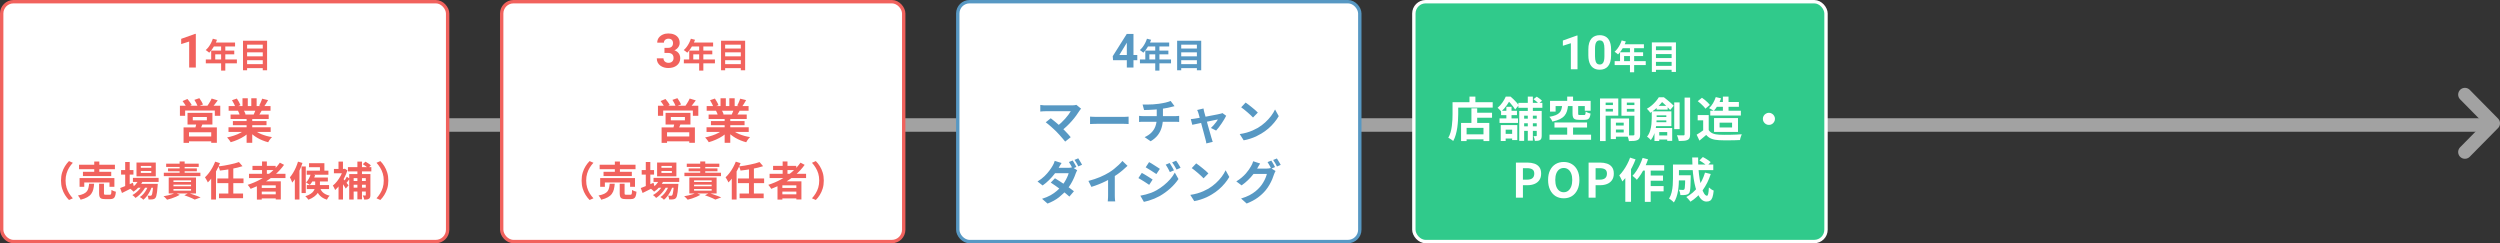<svg width="740" height="72" viewBox="0 0 740 72" fill="none" xmlns="http://www.w3.org/2000/svg">
<rect x="0" y="0" width="740" height="72" fill="#333333" stroke="none"/>
<path d="M0 37H738" stroke="#A2A2A2" stroke-width="4"/>
<path d="M729.616 28L738 36.5L729.616 45" stroke="#A2A2A2" stroke-width="4" stroke-linecap="round" stroke-linejoin="round"/>
<rect x="0.5" y="0.5" width="132" height="71" rx="3.5" fill="white"/>
<rect x="0.5" y="0.5" width="132" height="71" rx="3.5" stroke="#F1625D"/>
<path d="M57.963 10.026V20H55.994V12.296L53.629 13.048V11.496L57.751 10.026H57.963ZM62.999 11.46L64.23 11.78C64.049 12.273 63.836 12.757 63.59 13.23C63.349 13.703 63.086 14.143 62.8 14.55C62.52 14.95 62.23 15.3 61.929 15.6C61.849 15.533 61.746 15.45 61.62 15.35C61.493 15.243 61.363 15.143 61.23 15.05C61.103 14.957 60.989 14.88 60.889 14.82C61.196 14.56 61.483 14.253 61.749 13.9C62.016 13.54 62.256 13.153 62.469 12.74C62.683 12.32 62.859 11.893 62.999 11.46ZM63.219 12.6H69.579V13.76H62.639L63.219 12.6ZM62.51 14.97H69.34V16.09H63.709V18.19H62.51V14.97ZM60.919 17.6H70.12V18.75H60.919V17.6ZM65.45 13.2H66.689V20.9H65.45V13.2ZM72.79 14.36H78.219V15.5H72.79V14.36ZM72.79 16.68H78.219V17.82H72.79V16.68ZM72.79 18.99H78.219V20.16H72.79V18.99ZM71.93 12.05H79.059V20.79H77.779V13.22H73.139V20.79H71.93V12.05Z" fill="#F1625D"/>
<path d="M57.064 34.63V35.624H61.236V34.63H57.064ZM55.51 33.412H62.874V36.856H55.51V33.412ZM58.156 36.338L60.06 36.45C59.92 36.823 59.771 37.183 59.612 37.528C59.453 37.873 59.309 38.167 59.178 38.41L57.708 38.214C57.801 37.925 57.89 37.607 57.974 37.262C58.058 36.917 58.119 36.609 58.156 36.338ZM54.334 37.71H64.19V42.274H62.524V39.152H55.944V42.288H54.334V37.71ZM55.244 40.384H63.238V41.826H55.244V40.384ZM53.256 31.298H65.198V34.28H63.588V32.712H54.796V34.28H53.256V31.298ZM62.65 29.17L64.456 29.716C64.157 30.117 63.859 30.509 63.56 30.892C63.261 31.275 62.986 31.597 62.734 31.858L61.362 31.354C61.511 31.149 61.665 30.92 61.824 30.668C61.992 30.416 62.146 30.159 62.286 29.898C62.435 29.637 62.557 29.394 62.65 29.17ZM54.04 29.912L55.482 29.296C55.725 29.567 55.963 29.87 56.196 30.206C56.439 30.533 56.621 30.827 56.742 31.088L55.202 31.76C55.099 31.508 54.936 31.209 54.712 30.864C54.488 30.509 54.264 30.192 54.04 29.912ZM57.54 29.562L59.01 29.058C59.215 29.338 59.421 29.655 59.626 30.01C59.841 30.365 59.99 30.673 60.074 30.934L58.534 31.494C58.45 31.242 58.31 30.934 58.114 30.57C57.927 30.197 57.736 29.861 57.54 29.562ZM67.634 37.668H80.122V39.054H67.634V37.668ZM67.676 31.396H80.08V32.768H67.676V31.396ZM68.25 33.902H79.534V35.218H68.25V33.902ZM68.936 35.834H78.89V37.052H68.936V35.834ZM72.996 34.56H74.662V42.26H72.996V34.56ZM71.778 29.086H73.346V32.054H71.778V29.086ZM74.382 29.086H75.964V31.956H74.382V29.086ZM72.688 38.284L74.018 38.886C73.579 39.371 73.047 39.824 72.422 40.244C71.806 40.655 71.143 41.014 70.434 41.322C69.725 41.639 69.011 41.896 68.292 42.092C68.217 41.952 68.115 41.793 67.984 41.616C67.863 41.448 67.732 41.28 67.592 41.112C67.461 40.944 67.335 40.804 67.214 40.692C67.914 40.543 68.609 40.351 69.3 40.118C70 39.885 70.644 39.609 71.232 39.292C71.82 38.975 72.305 38.639 72.688 38.284ZM74.998 38.242C75.287 38.522 75.633 38.788 76.034 39.04C76.435 39.283 76.874 39.507 77.35 39.712C77.835 39.908 78.344 40.081 78.876 40.23C79.417 40.379 79.963 40.496 80.514 40.58C80.383 40.711 80.243 40.86 80.094 41.028C79.954 41.205 79.819 41.387 79.688 41.574C79.567 41.77 79.464 41.947 79.38 42.106C78.82 41.966 78.269 41.784 77.728 41.56C77.196 41.345 76.687 41.098 76.202 40.818C75.717 40.538 75.259 40.225 74.83 39.88C74.401 39.535 74.023 39.166 73.696 38.774L74.998 38.242ZM77.602 29.212L79.352 29.632C79.137 30.015 78.918 30.388 78.694 30.752C78.47 31.107 78.265 31.41 78.078 31.662L76.706 31.242C76.818 31.055 76.93 30.845 77.042 30.612C77.154 30.369 77.257 30.127 77.35 29.884C77.453 29.632 77.537 29.408 77.602 29.212ZM75.754 32.208L77.532 32.628C77.336 32.955 77.149 33.272 76.972 33.58C76.795 33.879 76.636 34.135 76.496 34.35L75.068 33.958C75.189 33.697 75.315 33.407 75.446 33.09C75.577 32.763 75.679 32.469 75.754 32.208ZM68.67 29.66L70.112 29.17C70.317 29.459 70.523 29.795 70.728 30.178C70.933 30.551 71.083 30.873 71.176 31.144L69.664 31.704C69.589 31.424 69.454 31.093 69.258 30.71C69.062 30.327 68.866 29.977 68.67 29.66ZM70.448 32.796L72.086 32.53C72.207 32.726 72.324 32.95 72.436 33.202C72.557 33.445 72.646 33.659 72.702 33.846L70.994 34.14C70.947 33.963 70.873 33.743 70.77 33.482C70.667 33.221 70.56 32.992 70.448 32.796ZM18.056 53.44C18.056 52.584 18.164 51.8 18.38 51.088C18.596 50.376 18.884 49.736 19.244 49.168C19.604 48.6 19.996 48.104 20.42 47.68L21.56 48.184C21.16 48.608 20.796 49.084 20.468 49.612C20.148 50.132 19.892 50.708 19.7 51.34C19.508 51.972 19.412 52.672 19.412 53.44C19.412 54.2 19.508 54.9 19.7 55.54C19.892 56.172 20.148 56.748 20.468 57.268C20.796 57.788 21.16 58.264 21.56 58.696L20.42 59.2C19.996 58.776 19.604 58.28 19.244 57.712C18.884 57.144 18.596 56.504 18.38 55.792C18.164 55.08 18.056 54.296 18.056 53.44ZM23.396 48.76H34.016V50.08H23.396V48.76ZM24.548 50.86H32.924V52.108H24.548V50.86ZM23.552 52.708H33.86V55.288H32.408V54.004H24.944V55.288H23.552V52.708ZM27.896 47.824H29.396V51.556H27.896V47.824ZM29.336 54.376H30.776V57.208C30.776 57.392 30.804 57.512 30.86 57.568C30.924 57.616 31.064 57.64 31.28 57.64C31.328 57.64 31.404 57.64 31.508 57.64C31.62 57.64 31.74 57.64 31.868 57.64C32.004 57.64 32.128 57.64 32.24 57.64C32.352 57.64 32.436 57.64 32.492 57.64C32.628 57.64 32.728 57.608 32.792 57.544C32.864 57.472 32.912 57.336 32.936 57.136C32.968 56.928 32.992 56.62 33.008 56.212C33.104 56.284 33.228 56.356 33.38 56.428C33.54 56.5 33.7 56.564 33.86 56.62C34.028 56.668 34.176 56.712 34.304 56.752C34.256 57.328 34.172 57.772 34.052 58.084C33.932 58.404 33.76 58.624 33.536 58.744C33.312 58.872 33.008 58.936 32.624 58.936C32.552 58.936 32.444 58.936 32.3 58.936C32.164 58.936 32.012 58.936 31.844 58.936C31.684 58.936 31.532 58.936 31.388 58.936C31.252 58.936 31.148 58.936 31.076 58.936C30.612 58.936 30.252 58.884 29.996 58.78C29.748 58.676 29.576 58.496 29.48 58.24C29.384 57.992 29.336 57.652 29.336 57.22V54.376ZM26.372 54.376H27.86C27.82 54.976 27.74 55.524 27.62 56.02C27.5 56.516 27.3 56.96 27.02 57.352C26.748 57.744 26.356 58.084 25.844 58.372C25.34 58.668 24.676 58.916 23.852 59.116C23.812 58.988 23.748 58.848 23.66 58.696C23.572 58.544 23.472 58.392 23.36 58.24C23.256 58.096 23.156 57.972 23.06 57.868C23.78 57.732 24.352 57.56 24.776 57.352C25.2 57.144 25.52 56.896 25.736 56.608C25.952 56.32 26.1 55.992 26.18 55.624C26.268 55.256 26.332 54.84 26.372 54.376ZM39.344 52.648H46.952V53.86H39.344V52.648ZM40.652 54.424H45.584V55.564H40.652V54.424ZM41.108 53.092L42.344 53.404C42.048 54.092 41.644 54.728 41.132 55.312C40.628 55.888 40.092 56.364 39.524 56.74C39.452 56.66 39.356 56.564 39.236 56.452C39.124 56.332 39.004 56.22 38.876 56.116C38.756 56.012 38.648 55.928 38.552 55.864C39.112 55.56 39.616 55.168 40.064 54.688C40.52 54.2 40.868 53.668 41.108 53.092ZM45.368 54.424H46.7C46.7 54.424 46.696 54.488 46.688 54.616C46.688 54.736 46.68 54.84 46.664 54.928C46.616 55.704 46.556 56.344 46.484 56.848C46.42 57.344 46.348 57.728 46.268 58C46.188 58.28 46.092 58.48 45.98 58.6C45.868 58.736 45.744 58.832 45.608 58.888C45.48 58.944 45.336 58.984 45.176 59.008C45.04 59.024 44.864 59.036 44.648 59.044C44.44 59.052 44.212 59.048 43.964 59.032C43.956 58.864 43.924 58.668 43.868 58.444C43.812 58.228 43.736 58.048 43.64 57.904C43.832 57.92 44.004 57.932 44.156 57.94C44.308 57.94 44.424 57.94 44.504 57.94C44.584 57.94 44.648 57.932 44.696 57.916C44.752 57.9 44.804 57.864 44.852 57.808C44.924 57.728 44.988 57.576 45.044 57.352C45.108 57.12 45.164 56.784 45.212 56.344C45.268 55.904 45.32 55.332 45.368 54.628V54.424ZM41.684 50.62V51.196H44.78V50.62H41.684ZM41.684 49.108V49.672H44.78V49.108H41.684ZM40.4 48.112H46.112V52.192H40.4V48.112ZM35.84 50.332H39.5V51.688H35.84V50.332ZM37.052 47.956H38.396V55.42H37.052V47.956ZM35.564 55.66C35.876 55.548 36.236 55.408 36.644 55.24C37.06 55.072 37.5 54.892 37.964 54.7C38.428 54.5 38.888 54.3 39.344 54.1L39.656 55.336C39.056 55.648 38.444 55.96 37.82 56.272C37.196 56.584 36.624 56.868 36.104 57.124L35.564 55.66ZM43.988 54.664L44.96 55.192C44.816 55.672 44.612 56.164 44.348 56.668C44.084 57.164 43.788 57.628 43.46 58.06C43.132 58.492 42.788 58.848 42.428 59.128C42.308 58.992 42.152 58.848 41.96 58.696C41.768 58.544 41.58 58.42 41.396 58.324C41.788 58.076 42.152 57.756 42.488 57.364C42.824 56.972 43.12 56.54 43.376 56.068C43.64 55.596 43.844 55.128 43.988 54.664ZM42.176 54.676L43.112 55.228C42.912 55.644 42.648 56.064 42.32 56.488C42 56.912 41.648 57.308 41.264 57.676C40.88 58.044 40.496 58.348 40.112 58.588C40 58.444 39.856 58.292 39.68 58.132C39.512 57.972 39.344 57.84 39.176 57.736C39.568 57.536 39.956 57.272 40.34 56.944C40.732 56.616 41.088 56.256 41.408 55.864C41.728 55.464 41.984 55.068 42.176 54.676ZM49.184 48.448H58.82V49.408H49.184V48.448ZM49.736 49.84H58.268V50.704H49.736V49.84ZM48.488 51.136H59.312V52.132H48.488V51.136ZM51.344 54.652V55.144H56.552V54.652H51.344ZM51.344 55.936V56.44H56.552V55.936H51.344ZM51.344 53.38V53.872H56.552V53.38H51.344ZM49.94 52.552H58.016V57.268H49.94V52.552ZM53.168 47.8H54.656V51.664H53.168V47.8ZM54.572 57.808L55.808 57.136C56.224 57.264 56.652 57.408 57.092 57.568C57.532 57.72 57.952 57.868 58.352 58.012C58.752 58.164 59.096 58.304 59.384 58.432L57.644 59.08C57.428 58.96 57.156 58.824 56.828 58.672C56.5 58.528 56.14 58.38 55.748 58.228C55.364 58.084 54.972 57.944 54.572 57.808ZM51.932 57.1L53.216 57.676C52.888 57.868 52.508 58.056 52.076 58.24C51.644 58.424 51.2 58.592 50.744 58.744C50.296 58.896 49.864 59.02 49.448 59.116C49.376 59.02 49.276 58.904 49.148 58.768C49.02 58.64 48.892 58.512 48.764 58.384C48.636 58.264 48.516 58.164 48.404 58.084C48.836 58.012 49.268 57.928 49.7 57.832C50.14 57.728 50.552 57.616 50.936 57.496C51.32 57.368 51.652 57.236 51.932 57.1ZM70.724 47.968L71.78 49.192C71.308 49.344 70.8 49.488 70.256 49.624C69.712 49.752 69.148 49.872 68.564 49.984C67.98 50.088 67.396 50.184 66.812 50.272C66.228 50.352 65.656 50.424 65.096 50.488C65.064 50.312 65.004 50.104 64.916 49.864C64.828 49.624 64.744 49.42 64.664 49.252C65.208 49.188 65.756 49.112 66.308 49.024C66.868 48.928 67.412 48.824 67.94 48.712C68.476 48.6 68.98 48.484 69.452 48.364C69.924 48.236 70.348 48.104 70.724 47.968ZM64.328 52.816H72.08V54.208H64.328V52.816ZM64.82 57.28H71.948V58.66H64.82V57.28ZM67.592 49.744H69.056V57.712H67.592V49.744ZM62.504 51.304L63.908 49.888L63.932 49.912V59.056H62.504V51.304ZM63.692 47.848L65.108 48.292C64.836 48.996 64.508 49.7 64.124 50.404C63.74 51.1 63.328 51.76 62.888 52.384C62.448 53 61.992 53.54 61.52 54.004C61.472 53.884 61.396 53.728 61.292 53.536C61.188 53.344 61.08 53.152 60.968 52.96C60.856 52.768 60.756 52.612 60.668 52.492C61.068 52.116 61.456 51.684 61.832 51.196C62.216 50.7 62.564 50.164 62.876 49.588C63.196 49.012 63.468 48.432 63.692 47.848ZM73.7 51.448H84.5V52.708H73.7V51.448ZM74.732 49.096H81.596V50.344H74.732V49.096ZM76.856 55.624H82.208V56.716H76.856V55.624ZM76.856 57.52H82.208V58.732H76.856V57.52ZM77.564 47.8H78.992V52.156H77.564V47.8ZM82.844 48.148L84.08 48.796C83.304 49.884 82.392 50.876 81.344 51.772C80.296 52.668 79.164 53.46 77.948 54.148C76.74 54.836 75.488 55.42 74.192 55.9C74.136 55.796 74.056 55.672 73.952 55.528C73.848 55.376 73.736 55.224 73.616 55.072C73.504 54.92 73.404 54.8 73.316 54.712C74.62 54.296 75.864 53.768 77.048 53.128C78.24 52.488 79.328 51.748 80.312 50.908C81.304 50.068 82.148 49.148 82.844 48.148ZM76.04 53.668H83.12V59.032H81.62V54.856H77.48V59.08H76.04V53.668ZM91.988 51.508L93.284 51.82C93.108 52.372 92.88 52.912 92.6 53.44C92.32 53.96 92.024 54.396 91.712 54.748C91.624 54.676 91.512 54.596 91.376 54.508C91.24 54.412 91.1 54.32 90.956 54.232C90.82 54.144 90.7 54.072 90.596 54.016C90.9 53.712 91.172 53.336 91.412 52.888C91.66 52.44 91.852 51.98 91.988 51.508ZM91.472 48.316H96.02V51.088H94.7V49.492H91.472V48.316ZM91.94 52.54H97.052V53.716H91.94V52.54ZM90.812 54.772H97.4V55.972H90.812V54.772ZM90.788 50.524H97.208V51.724H90.788V50.524ZM94.7 55.432C94.748 55.64 94.824 55.86 94.928 56.092C95.04 56.324 95.2 56.556 95.408 56.788C95.616 57.02 95.896 57.236 96.248 57.436C96.6 57.628 97.044 57.796 97.58 57.94C97.428 58.068 97.272 58.248 97.112 58.48C96.96 58.712 96.844 58.92 96.764 59.104C96.172 58.92 95.68 58.688 95.288 58.408C94.896 58.128 94.58 57.824 94.34 57.496C94.108 57.168 93.924 56.836 93.788 56.5C93.66 56.164 93.56 55.852 93.488 55.564L94.7 55.432ZM93.296 53.104H94.7V54.892C94.7 55.244 94.652 55.612 94.556 55.996C94.468 56.372 94.3 56.748 94.052 57.124C93.812 57.492 93.468 57.844 93.02 58.18C92.58 58.524 92.004 58.836 91.292 59.116C91.196 58.956 91.056 58.776 90.872 58.576C90.696 58.376 90.528 58.212 90.368 58.084C91.04 57.868 91.572 57.628 91.964 57.364C92.356 57.1 92.644 56.824 92.828 56.536C93.02 56.248 93.144 55.96 93.2 55.672C93.264 55.384 93.296 55.116 93.296 54.868V53.104ZM89.264 49.264H90.512V57.148H89.264V49.264ZM88.208 47.848L89.528 48.232C89.304 48.936 89.032 49.644 88.712 50.356C88.4 51.068 88.056 51.744 87.68 52.384C87.304 53.016 86.912 53.572 86.504 54.052C86.472 53.932 86.412 53.776 86.324 53.584C86.244 53.384 86.156 53.184 86.06 52.984C85.972 52.776 85.888 52.612 85.808 52.492C86.136 52.108 86.448 51.668 86.744 51.172C87.048 50.676 87.324 50.144 87.572 49.576C87.82 49.008 88.032 48.432 88.208 47.848ZM87.272 51.124L88.592 49.792L88.64 49.816V59.068H87.272V51.124ZM108.272 51.52H109.64V57.724C109.64 58.004 109.608 58.232 109.544 58.408C109.48 58.592 109.36 58.736 109.184 58.84C109.016 58.952 108.816 59.02 108.584 59.044C108.36 59.076 108.104 59.092 107.816 59.092C107.792 58.916 107.736 58.704 107.648 58.456C107.56 58.216 107.472 58.016 107.384 57.856C107.536 57.864 107.68 57.868 107.816 57.868C107.96 57.868 108.064 57.868 108.128 57.868C108.184 57.868 108.22 57.856 108.236 57.832C108.26 57.808 108.272 57.764 108.272 57.7V51.52ZM107.396 48.592L108.188 47.848C108.46 48 108.748 48.18 109.052 48.388C109.364 48.588 109.608 48.776 109.784 48.952L108.944 49.78C108.784 49.604 108.556 49.404 108.26 49.18C107.964 48.956 107.676 48.76 107.396 48.592ZM103.364 51.52H108.668V52.732H104.684V59.056H103.364V51.52ZM104.096 53.572H108.728V54.688H104.096V53.572ZM104.096 55.552H108.704V56.704H104.096V55.552ZM102.992 49.468H109.916V50.74H102.992V49.468ZM105.788 47.836H107.144V59.008H105.788V47.836ZM100.208 54.124L101.528 52.552V59.068H100.208V54.124ZM98.84 49.996H102.044V51.28H98.84V49.996ZM100.196 47.836H101.516V50.668H100.196V47.836ZM101.372 52.66C101.46 52.74 101.588 52.884 101.756 53.092C101.924 53.292 102.104 53.516 102.296 53.764C102.496 54.004 102.672 54.228 102.824 54.436C102.984 54.636 103.1 54.78 103.172 54.868L102.344 55.816C102.248 55.64 102.124 55.436 101.972 55.204C101.828 54.972 101.672 54.736 101.504 54.496C101.344 54.248 101.184 54.016 101.024 53.8C100.872 53.576 100.744 53.392 100.64 53.248L101.372 52.66ZM101.588 49.996H101.852L102.092 49.948L102.836 50.428C102.596 51.196 102.28 51.948 101.888 52.684C101.504 53.412 101.076 54.084 100.604 54.7C100.14 55.316 99.672 55.832 99.2 56.248C99.16 56.12 99.096 55.972 99.008 55.804C98.928 55.628 98.844 55.46 98.756 55.3C98.668 55.132 98.588 55.012 98.516 54.94C98.948 54.604 99.364 54.18 99.764 53.668C100.172 53.156 100.532 52.608 100.844 52.024C101.164 51.432 101.412 50.844 101.588 50.26V49.996ZM102.656 52.3L103.496 52.912C103.304 53.16 103.112 53.416 102.92 53.68C102.728 53.936 102.552 54.152 102.392 54.328L101.732 53.824C101.884 53.616 102.048 53.368 102.224 53.08C102.408 52.784 102.552 52.524 102.656 52.3ZM114.944 53.44C114.944 54.296 114.836 55.08 114.62 55.792C114.404 56.504 114.116 57.144 113.756 57.712C113.404 58.28 113.012 58.776 112.58 59.2L111.44 58.696C111.84 58.264 112.2 57.788 112.52 57.268C112.848 56.748 113.108 56.172 113.3 55.54C113.492 54.9 113.588 54.2 113.588 53.44C113.588 52.672 113.492 51.972 113.3 51.34C113.108 50.708 112.848 50.132 112.52 49.612C112.2 49.084 111.84 48.608 111.44 48.184L112.58 47.68C113.012 48.104 113.404 48.6 113.756 49.168C114.116 49.736 114.404 50.376 114.62 51.088C114.836 51.8 114.944 52.584 114.944 53.44Z" fill="#F1625D"/>
<rect x="148.5" y="0.5" width="119" height="71" rx="3.5" fill="white"/>
<rect x="148.5" y="0.5" width="119" height="71" rx="3.5" stroke="#F1625D"/>
<path d="M196.681 14.169H197.733C198.071 14.169 198.349 14.112 198.567 13.998C198.786 13.88 198.948 13.716 199.053 13.506C199.162 13.292 199.217 13.043 199.217 12.761C199.217 12.505 199.167 12.28 199.066 12.084C198.971 11.883 198.823 11.729 198.622 11.619C198.422 11.505 198.169 11.448 197.863 11.448C197.622 11.448 197.398 11.496 197.193 11.592C196.988 11.688 196.824 11.822 196.701 11.995C196.578 12.168 196.517 12.378 196.517 12.624H194.541C194.541 12.077 194.687 11.601 194.979 11.195C195.275 10.79 195.671 10.473 196.168 10.245C196.665 10.017 197.212 9.903 197.809 9.903C198.483 9.903 199.073 10.013 199.579 10.231C200.085 10.446 200.479 10.762 200.762 11.182C201.044 11.601 201.186 12.12 201.186 12.74C201.186 13.055 201.113 13.36 200.967 13.656C200.821 13.948 200.611 14.212 200.338 14.449C200.069 14.682 199.741 14.868 199.354 15.01C198.966 15.146 198.531 15.215 198.048 15.215H196.681V14.169ZM196.681 15.666V14.648H198.048C198.59 14.648 199.066 14.709 199.477 14.832C199.887 14.955 200.231 15.133 200.509 15.365C200.787 15.593 200.996 15.864 201.138 16.179C201.279 16.489 201.35 16.833 201.35 17.211C201.35 17.676 201.261 18.09 201.083 18.455C200.905 18.815 200.655 19.12 200.331 19.371C200.012 19.622 199.638 19.813 199.21 19.945C198.782 20.073 198.314 20.137 197.809 20.137C197.389 20.137 196.977 20.08 196.571 19.966C196.17 19.847 195.806 19.672 195.478 19.439C195.154 19.203 194.894 18.906 194.698 18.551C194.507 18.191 194.411 17.765 194.411 17.273H196.387C196.387 17.528 196.451 17.756 196.578 17.956C196.706 18.157 196.881 18.314 197.104 18.428C197.332 18.542 197.585 18.599 197.863 18.599C198.178 18.599 198.447 18.542 198.67 18.428C198.898 18.309 199.071 18.145 199.189 17.936C199.312 17.721 199.374 17.473 199.374 17.19C199.374 16.826 199.308 16.534 199.176 16.315C199.044 16.092 198.854 15.928 198.608 15.823C198.362 15.718 198.071 15.666 197.733 15.666H196.681ZM204.5 11.46L205.73 11.78C205.55 12.273 205.336 12.757 205.09 13.23C204.85 13.703 204.586 14.143 204.3 14.55C204.02 14.95 203.73 15.3 203.43 15.6C203.35 15.533 203.246 15.45 203.12 15.35C202.993 15.243 202.863 15.143 202.73 15.05C202.603 14.957 202.49 14.88 202.39 14.82C202.696 14.56 202.983 14.253 203.25 13.9C203.516 13.54 203.756 13.153 203.97 12.74C204.183 12.32 204.36 11.893 204.5 11.46ZM204.72 12.6H211.08V13.76H204.14L204.72 12.6ZM204.01 14.97H210.84V16.09H205.21V18.19H204.01V14.97ZM202.42 17.6H211.62V18.75H202.42V17.6ZM206.95 13.2H208.19V20.9H206.95V13.2ZM214.29 14.36H219.72V15.5H214.29V14.36ZM214.29 16.68H219.72V17.82H214.29V16.68ZM214.29 18.99H219.72V20.16H214.29V18.99ZM213.43 12.05H220.56V20.79H219.28V13.22H214.64V20.79H213.43V12.05Z" fill="#F1625D"/>
<path d="M198.564 34.63V35.624H202.736V34.63H198.564ZM197.01 33.412H204.374V36.856H197.01V33.412ZM199.656 36.338L201.56 36.45C201.42 36.823 201.271 37.183 201.112 37.528C200.953 37.873 200.809 38.167 200.678 38.41L199.208 38.214C199.301 37.925 199.39 37.607 199.474 37.262C199.558 36.917 199.619 36.609 199.656 36.338ZM195.834 37.71H205.69V42.274H204.024V39.152H197.444V42.288H195.834V37.71ZM196.744 40.384H204.738V41.826H196.744V40.384ZM194.756 31.298H206.698V34.28H205.088V32.712H196.296V34.28H194.756V31.298ZM204.15 29.17L205.956 29.716C205.657 30.117 205.359 30.509 205.06 30.892C204.761 31.275 204.486 31.597 204.234 31.858L202.862 31.354C203.011 31.149 203.165 30.92 203.324 30.668C203.492 30.416 203.646 30.159 203.786 29.898C203.935 29.637 204.057 29.394 204.15 29.17ZM195.54 29.912L196.982 29.296C197.225 29.567 197.463 29.87 197.696 30.206C197.939 30.533 198.121 30.827 198.242 31.088L196.702 31.76C196.599 31.508 196.436 31.209 196.212 30.864C195.988 30.509 195.764 30.192 195.54 29.912ZM199.04 29.562L200.51 29.058C200.715 29.338 200.921 29.655 201.126 30.01C201.341 30.365 201.49 30.673 201.574 30.934L200.034 31.494C199.95 31.242 199.81 30.934 199.614 30.57C199.427 30.197 199.236 29.861 199.04 29.562ZM209.134 37.668H221.622V39.054H209.134V37.668ZM209.176 31.396H221.58V32.768H209.176V31.396ZM209.75 33.902H221.034V35.218H209.75V33.902ZM210.436 35.834H220.39V37.052H210.436V35.834ZM214.496 34.56H216.162V42.26H214.496V34.56ZM213.278 29.086H214.846V32.054H213.278V29.086ZM215.882 29.086H217.464V31.956H215.882V29.086ZM214.188 38.284L215.518 38.886C215.079 39.371 214.547 39.824 213.922 40.244C213.306 40.655 212.643 41.014 211.934 41.322C211.225 41.639 210.511 41.896 209.792 42.092C209.717 41.952 209.615 41.793 209.484 41.616C209.363 41.448 209.232 41.28 209.092 41.112C208.961 40.944 208.835 40.804 208.714 40.692C209.414 40.543 210.109 40.351 210.8 40.118C211.5 39.885 212.144 39.609 212.732 39.292C213.32 38.975 213.805 38.639 214.188 38.284ZM216.498 38.242C216.787 38.522 217.133 38.788 217.534 39.04C217.935 39.283 218.374 39.507 218.85 39.712C219.335 39.908 219.844 40.081 220.376 40.23C220.917 40.379 221.463 40.496 222.014 40.58C221.883 40.711 221.743 40.86 221.594 41.028C221.454 41.205 221.319 41.387 221.188 41.574C221.067 41.77 220.964 41.947 220.88 42.106C220.32 41.966 219.769 41.784 219.228 41.56C218.696 41.345 218.187 41.098 217.702 40.818C217.217 40.538 216.759 40.225 216.33 39.88C215.901 39.535 215.523 39.166 215.196 38.774L216.498 38.242ZM219.102 29.212L220.852 29.632C220.637 30.015 220.418 30.388 220.194 30.752C219.97 31.107 219.765 31.41 219.578 31.662L218.206 31.242C218.318 31.055 218.43 30.845 218.542 30.612C218.654 30.369 218.757 30.127 218.85 29.884C218.953 29.632 219.037 29.408 219.102 29.212ZM217.254 32.208L219.032 32.628C218.836 32.955 218.649 33.272 218.472 33.58C218.295 33.879 218.136 34.135 217.996 34.35L216.568 33.958C216.689 33.697 216.815 33.407 216.946 33.09C217.077 32.763 217.179 32.469 217.254 32.208ZM210.17 29.66L211.612 29.17C211.817 29.459 212.023 29.795 212.228 30.178C212.433 30.551 212.583 30.873 212.676 31.144L211.164 31.704C211.089 31.424 210.954 31.093 210.758 30.71C210.562 30.327 210.366 29.977 210.17 29.66ZM211.948 32.796L213.586 32.53C213.707 32.726 213.824 32.95 213.936 33.202C214.057 33.445 214.146 33.659 214.202 33.846L212.494 34.14C212.447 33.963 212.373 33.743 212.27 33.482C212.167 33.221 212.06 32.992 211.948 32.796ZM172.156 53.44C172.156 52.584 172.264 51.8 172.48 51.088C172.696 50.376 172.984 49.736 173.344 49.168C173.704 48.6 174.096 48.104 174.52 47.68L175.66 48.184C175.26 48.608 174.896 49.084 174.568 49.612C174.248 50.132 173.992 50.708 173.8 51.34C173.608 51.972 173.512 52.672 173.512 53.44C173.512 54.2 173.608 54.9 173.8 55.54C173.992 56.172 174.248 56.748 174.568 57.268C174.896 57.788 175.26 58.264 175.66 58.696L174.52 59.2C174.096 58.776 173.704 58.28 173.344 57.712C172.984 57.144 172.696 56.504 172.48 55.792C172.264 55.08 172.156 54.296 172.156 53.44ZM177.496 48.76H188.116V50.08H177.496V48.76ZM178.648 50.86H187.024V52.108H178.648V50.86ZM177.652 52.708H187.96V55.288H186.508V54.004H179.044V55.288H177.652V52.708ZM181.996 47.824H183.496V51.556H181.996V47.824ZM183.436 54.376H184.876V57.208C184.876 57.392 184.904 57.512 184.96 57.568C185.024 57.616 185.164 57.64 185.38 57.64C185.428 57.64 185.504 57.64 185.608 57.64C185.72 57.64 185.84 57.64 185.968 57.64C186.104 57.64 186.228 57.64 186.34 57.64C186.452 57.64 186.536 57.64 186.592 57.64C186.728 57.64 186.828 57.608 186.892 57.544C186.964 57.472 187.012 57.336 187.036 57.136C187.068 56.928 187.092 56.62 187.108 56.212C187.204 56.284 187.328 56.356 187.48 56.428C187.64 56.5 187.8 56.564 187.96 56.62C188.128 56.668 188.276 56.712 188.404 56.752C188.356 57.328 188.272 57.772 188.152 58.084C188.032 58.404 187.86 58.624 187.636 58.744C187.412 58.872 187.108 58.936 186.724 58.936C186.652 58.936 186.544 58.936 186.4 58.936C186.264 58.936 186.112 58.936 185.944 58.936C185.784 58.936 185.632 58.936 185.488 58.936C185.352 58.936 185.248 58.936 185.176 58.936C184.712 58.936 184.352 58.884 184.096 58.78C183.848 58.676 183.676 58.496 183.58 58.24C183.484 57.992 183.436 57.652 183.436 57.22V54.376ZM180.472 54.376H181.96C181.92 54.976 181.84 55.524 181.72 56.02C181.6 56.516 181.4 56.96 181.12 57.352C180.848 57.744 180.456 58.084 179.944 58.372C179.44 58.668 178.776 58.916 177.952 59.116C177.912 58.988 177.848 58.848 177.76 58.696C177.672 58.544 177.572 58.392 177.46 58.24C177.356 58.096 177.256 57.972 177.16 57.868C177.88 57.732 178.452 57.56 178.876 57.352C179.3 57.144 179.62 56.896 179.836 56.608C180.052 56.32 180.2 55.992 180.28 55.624C180.368 55.256 180.432 54.84 180.472 54.376ZM193.444 52.648H201.052V53.86H193.444V52.648ZM194.752 54.424H199.684V55.564H194.752V54.424ZM195.208 53.092L196.444 53.404C196.148 54.092 195.744 54.728 195.232 55.312C194.728 55.888 194.192 56.364 193.624 56.74C193.552 56.66 193.456 56.564 193.336 56.452C193.224 56.332 193.104 56.22 192.976 56.116C192.856 56.012 192.748 55.928 192.652 55.864C193.212 55.56 193.716 55.168 194.164 54.688C194.62 54.2 194.968 53.668 195.208 53.092ZM199.468 54.424H200.8C200.8 54.424 200.796 54.488 200.788 54.616C200.788 54.736 200.78 54.84 200.764 54.928C200.716 55.704 200.656 56.344 200.584 56.848C200.52 57.344 200.448 57.728 200.368 58C200.288 58.28 200.192 58.48 200.08 58.6C199.968 58.736 199.844 58.832 199.708 58.888C199.58 58.944 199.436 58.984 199.276 59.008C199.14 59.024 198.964 59.036 198.748 59.044C198.54 59.052 198.312 59.048 198.064 59.032C198.056 58.864 198.024 58.668 197.968 58.444C197.912 58.228 197.836 58.048 197.74 57.904C197.932 57.92 198.104 57.932 198.256 57.94C198.408 57.94 198.524 57.94 198.604 57.94C198.684 57.94 198.748 57.932 198.796 57.916C198.852 57.9 198.904 57.864 198.952 57.808C199.024 57.728 199.088 57.576 199.144 57.352C199.208 57.12 199.264 56.784 199.312 56.344C199.368 55.904 199.42 55.332 199.468 54.628V54.424ZM195.784 50.62V51.196H198.88V50.62H195.784ZM195.784 49.108V49.672H198.88V49.108H195.784ZM194.5 48.112H200.212V52.192H194.5V48.112ZM189.94 50.332H193.6V51.688H189.94V50.332ZM191.152 47.956H192.496V55.42H191.152V47.956ZM189.664 55.66C189.976 55.548 190.336 55.408 190.744 55.24C191.16 55.072 191.6 54.892 192.064 54.7C192.528 54.5 192.988 54.3 193.444 54.1L193.756 55.336C193.156 55.648 192.544 55.96 191.92 56.272C191.296 56.584 190.724 56.868 190.204 57.124L189.664 55.66ZM198.088 54.664L199.06 55.192C198.916 55.672 198.712 56.164 198.448 56.668C198.184 57.164 197.888 57.628 197.56 58.06C197.232 58.492 196.888 58.848 196.528 59.128C196.408 58.992 196.252 58.848 196.06 58.696C195.868 58.544 195.68 58.42 195.496 58.324C195.888 58.076 196.252 57.756 196.588 57.364C196.924 56.972 197.22 56.54 197.476 56.068C197.74 55.596 197.944 55.128 198.088 54.664ZM196.276 54.676L197.212 55.228C197.012 55.644 196.748 56.064 196.42 56.488C196.1 56.912 195.748 57.308 195.364 57.676C194.98 58.044 194.596 58.348 194.212 58.588C194.1 58.444 193.956 58.292 193.78 58.132C193.612 57.972 193.444 57.84 193.276 57.736C193.668 57.536 194.056 57.272 194.44 56.944C194.832 56.616 195.188 56.256 195.508 55.864C195.828 55.464 196.084 55.068 196.276 54.676ZM203.284 48.448H212.92V49.408H203.284V48.448ZM203.836 49.84H212.368V50.704H203.836V49.84ZM202.588 51.136H213.412V52.132H202.588V51.136ZM205.444 54.652V55.144H210.652V54.652H205.444ZM205.444 55.936V56.44H210.652V55.936H205.444ZM205.444 53.38V53.872H210.652V53.38H205.444ZM204.04 52.552H212.116V57.268H204.04V52.552ZM207.268 47.8H208.756V51.664H207.268V47.8ZM208.672 57.808L209.908 57.136C210.324 57.264 210.752 57.408 211.192 57.568C211.632 57.72 212.052 57.868 212.452 58.012C212.852 58.164 213.196 58.304 213.484 58.432L211.744 59.08C211.528 58.96 211.256 58.824 210.928 58.672C210.6 58.528 210.24 58.38 209.848 58.228C209.464 58.084 209.072 57.944 208.672 57.808ZM206.032 57.1L207.316 57.676C206.988 57.868 206.608 58.056 206.176 58.24C205.744 58.424 205.3 58.592 204.844 58.744C204.396 58.896 203.964 59.02 203.548 59.116C203.476 59.02 203.376 58.904 203.248 58.768C203.12 58.64 202.992 58.512 202.864 58.384C202.736 58.264 202.616 58.164 202.504 58.084C202.936 58.012 203.368 57.928 203.8 57.832C204.24 57.728 204.652 57.616 205.036 57.496C205.42 57.368 205.752 57.236 206.032 57.1ZM224.824 47.968L225.88 49.192C225.408 49.344 224.9 49.488 224.356 49.624C223.812 49.752 223.248 49.872 222.664 49.984C222.08 50.088 221.496 50.184 220.912 50.272C220.328 50.352 219.756 50.424 219.196 50.488C219.164 50.312 219.104 50.104 219.016 49.864C218.928 49.624 218.844 49.42 218.764 49.252C219.308 49.188 219.856 49.112 220.408 49.024C220.968 48.928 221.512 48.824 222.04 48.712C222.576 48.6 223.08 48.484 223.552 48.364C224.024 48.236 224.448 48.104 224.824 47.968ZM218.428 52.816H226.18V54.208H218.428V52.816ZM218.92 57.28H226.048V58.66H218.92V57.28ZM221.692 49.744H223.156V57.712H221.692V49.744ZM216.604 51.304L218.008 49.888L218.032 49.912V59.056H216.604V51.304ZM217.792 47.848L219.208 48.292C218.936 48.996 218.608 49.7 218.224 50.404C217.84 51.1 217.428 51.76 216.988 52.384C216.548 53 216.092 53.54 215.62 54.004C215.572 53.884 215.496 53.728 215.392 53.536C215.288 53.344 215.18 53.152 215.068 52.96C214.956 52.768 214.856 52.612 214.768 52.492C215.168 52.116 215.556 51.684 215.932 51.196C216.316 50.7 216.664 50.164 216.976 49.588C217.296 49.012 217.568 48.432 217.792 47.848ZM227.8 51.448H238.6V52.708H227.8V51.448ZM228.832 49.096H235.696V50.344H228.832V49.096ZM230.956 55.624H236.308V56.716H230.956V55.624ZM230.956 57.52H236.308V58.732H230.956V57.52ZM231.664 47.8H233.092V52.156H231.664V47.8ZM236.944 48.148L238.18 48.796C237.404 49.884 236.492 50.876 235.444 51.772C234.396 52.668 233.264 53.46 232.048 54.148C230.84 54.836 229.588 55.42 228.292 55.9C228.236 55.796 228.156 55.672 228.052 55.528C227.948 55.376 227.836 55.224 227.716 55.072C227.604 54.92 227.504 54.8 227.416 54.712C228.72 54.296 229.964 53.768 231.148 53.128C232.34 52.488 233.428 51.748 234.412 50.908C235.404 50.068 236.248 49.148 236.944 48.148ZM230.14 53.668H237.22V59.032H235.72V54.856H231.58V59.08H230.14V53.668ZM243.844 53.44C243.844 54.296 243.736 55.08 243.52 55.792C243.304 56.504 243.016 57.144 242.656 57.712C242.304 58.28 241.912 58.776 241.48 59.2L240.34 58.696C240.74 58.264 241.1 57.788 241.42 57.268C241.748 56.748 242.008 56.172 242.2 55.54C242.392 54.9 242.488 54.2 242.488 53.44C242.488 52.672 242.392 51.972 242.2 51.34C242.008 50.708 241.748 50.132 241.42 49.612C241.1 49.084 240.74 48.608 240.34 48.184L241.48 47.68C241.912 48.104 242.304 48.6 242.656 49.168C243.016 49.736 243.304 50.376 243.52 51.088C243.736 51.8 243.844 52.584 243.844 53.44Z" fill="#F1625D"/>
<rect x="283.5" y="0.5" width="119" height="71" rx="3.5" fill="white"/>
<rect x="283.5" y="0.5" width="119" height="71" rx="3.5" stroke="#5798C3"/>
<path d="M336.637 16.281V17.826H329.466L329.37 16.63L333.52 10.047H335.085L333.39 12.884L331.325 16.281H336.637ZM335.509 10.047V20H333.54V10.047H335.509ZM339.5 11.46L340.73 11.78C340.55 12.273 340.336 12.757 340.09 13.23C339.85 13.703 339.586 14.143 339.3 14.55C339.02 14.95 338.73 15.3 338.43 15.6C338.35 15.533 338.246 15.45 338.12 15.35C337.993 15.243 337.863 15.143 337.73 15.05C337.603 14.957 337.49 14.88 337.39 14.82C337.696 14.56 337.983 14.253 338.25 13.9C338.516 13.54 338.756 13.153 338.97 12.74C339.183 12.32 339.36 11.893 339.5 11.46ZM339.72 12.6H346.08V13.76H339.14L339.72 12.6ZM339.01 14.97H345.84V16.09H340.21V18.19H339.01V14.97ZM337.42 17.6H346.62V18.75H337.42V17.6ZM341.95 13.2H343.19V20.9H341.95V13.2ZM349.29 14.36H354.72V15.5H349.29V14.36ZM349.29 16.68H354.72V17.82H349.29V16.68ZM349.29 18.99H354.72V20.16H349.29V18.99ZM348.43 12.05H355.56V20.79H354.28V13.22H349.64V20.79H348.43V12.05Z" fill="#5798C3"/>
<path d="M320.01 32.18C319.908 32.292 319.814 32.395 319.73 32.488C319.656 32.581 319.59 32.675 319.534 32.768C319.254 33.216 318.923 33.701 318.54 34.224C318.158 34.747 317.733 35.274 317.266 35.806C316.8 36.338 316.305 36.851 315.782 37.346C315.269 37.841 314.737 38.289 314.186 38.69L312.8 37.388C313.267 37.071 313.706 36.721 314.116 36.338C314.536 35.946 314.924 35.549 315.278 35.148C315.642 34.747 315.964 34.355 316.244 33.972C316.524 33.589 316.758 33.239 316.944 32.922C316.758 32.922 316.51 32.922 316.202 32.922C315.894 32.922 315.535 32.922 315.124 32.922C314.723 32.922 314.298 32.922 313.85 32.922C313.402 32.922 312.954 32.922 312.506 32.922C312.068 32.922 311.648 32.922 311.246 32.922C310.854 32.922 310.509 32.922 310.21 32.922C309.921 32.922 309.697 32.922 309.538 32.922C309.352 32.922 309.151 32.927 308.936 32.936C308.731 32.945 308.535 32.959 308.348 32.978C308.162 32.997 308.022 33.011 307.928 33.02V31.06C308.05 31.069 308.204 31.088 308.39 31.116C308.586 31.144 308.787 31.163 308.992 31.172C309.198 31.181 309.38 31.186 309.538 31.186C309.66 31.186 309.865 31.186 310.154 31.186C310.453 31.186 310.803 31.186 311.204 31.186C311.606 31.186 312.035 31.186 312.492 31.186C312.959 31.186 313.426 31.186 313.892 31.186C314.368 31.186 314.826 31.186 315.264 31.186C315.703 31.186 316.095 31.186 316.44 31.186C316.795 31.186 317.084 31.186 317.308 31.186C317.859 31.186 318.293 31.135 318.61 31.032L320.01 32.18ZM312.618 38.886C312.413 38.681 312.175 38.457 311.904 38.214C311.643 37.962 311.368 37.71 311.078 37.458C310.798 37.206 310.523 36.973 310.252 36.758C309.991 36.534 309.753 36.347 309.538 36.198L311.022 35.008C311.209 35.148 311.428 35.321 311.68 35.526C311.942 35.731 312.217 35.955 312.506 36.198C312.796 36.441 313.09 36.693 313.388 36.954C313.687 37.215 313.972 37.472 314.242 37.724C314.55 38.023 314.868 38.345 315.194 38.69C315.53 39.035 315.848 39.371 316.146 39.698C316.454 40.025 316.716 40.328 316.93 40.608L315.292 41.91C315.096 41.649 314.844 41.345 314.536 41C314.238 40.645 313.92 40.281 313.584 39.908C313.248 39.535 312.926 39.194 312.618 38.886ZM322.656 34.518C322.824 34.527 323.039 34.541 323.3 34.56C323.562 34.569 323.832 34.579 324.112 34.588C324.402 34.597 324.668 34.602 324.91 34.602C325.144 34.602 325.433 34.602 325.778 34.602C326.124 34.602 326.497 34.602 326.898 34.602C327.309 34.602 327.729 34.602 328.158 34.602C328.597 34.602 329.031 34.602 329.46 34.602C329.89 34.602 330.296 34.602 330.678 34.602C331.061 34.602 331.402 34.602 331.7 34.602C332.008 34.602 332.251 34.602 332.428 34.602C332.755 34.602 333.063 34.593 333.352 34.574C333.642 34.546 333.88 34.527 334.066 34.518V36.716C333.908 36.707 333.67 36.693 333.352 36.674C333.035 36.655 332.727 36.646 332.428 36.646C332.251 36.646 332.008 36.646 331.7 36.646C331.392 36.646 331.047 36.646 330.664 36.646C330.282 36.646 329.876 36.646 329.446 36.646C329.026 36.646 328.597 36.646 328.158 36.646C327.72 36.646 327.295 36.646 326.884 36.646C326.483 36.646 326.11 36.646 325.764 36.646C325.428 36.646 325.144 36.646 324.91 36.646C324.509 36.646 324.098 36.655 323.678 36.674C323.258 36.683 322.918 36.697 322.656 36.716V34.518ZM338.21 30.948C338.565 30.948 339.018 30.948 339.568 30.948C340.119 30.939 340.698 30.92 341.304 30.892C341.911 30.855 342.471 30.799 342.984 30.724C343.339 30.677 343.684 30.621 344.02 30.556C344.366 30.491 344.692 30.425 345 30.36C345.318 30.285 345.602 30.206 345.854 30.122C346.116 30.038 346.335 29.959 346.512 29.884L347.66 31.424C347.418 31.48 347.208 31.531 347.03 31.578C346.853 31.625 346.704 31.662 346.582 31.69C346.293 31.765 345.98 31.839 345.644 31.914C345.308 31.979 344.963 32.04 344.608 32.096C344.254 32.152 343.894 32.208 343.53 32.264C342.998 32.339 342.434 32.395 341.836 32.432C341.239 32.469 340.66 32.502 340.1 32.53C339.54 32.549 339.055 32.563 338.644 32.572L338.21 30.948ZM338.812 40.594C339.634 40.221 340.306 39.768 340.828 39.236C341.36 38.695 341.752 38.074 342.004 37.374C342.266 36.665 342.396 35.871 342.396 34.994C342.396 34.994 342.396 34.891 342.396 34.686C342.396 34.471 342.396 34.154 342.396 33.734C342.396 33.305 342.396 32.763 342.396 32.11L344.23 31.9C344.23 32.143 344.23 32.404 344.23 32.684C344.23 32.955 344.23 33.225 344.23 33.496C344.23 33.767 344.23 34.014 344.23 34.238C344.23 34.453 344.23 34.63 344.23 34.77C344.23 34.901 344.23 34.966 344.23 34.966C344.23 35.899 344.114 36.786 343.88 37.626C343.656 38.466 343.278 39.241 342.746 39.95C342.214 40.65 341.496 41.271 340.59 41.812L338.812 40.594ZM337.16 34.294C337.356 34.313 337.566 34.331 337.79 34.35C338.014 34.369 338.234 34.378 338.448 34.378C338.579 34.378 338.826 34.378 339.19 34.378C339.554 34.378 339.993 34.378 340.506 34.378C341.029 34.378 341.589 34.378 342.186 34.378C342.784 34.378 343.381 34.378 343.978 34.378C344.576 34.378 345.136 34.378 345.658 34.378C346.181 34.378 346.629 34.378 347.002 34.378C347.376 34.378 347.628 34.378 347.758 34.378C347.861 34.378 347.992 34.373 348.15 34.364C348.309 34.355 348.468 34.345 348.626 34.336C348.794 34.317 348.93 34.303 349.032 34.294V36.1C348.846 36.081 348.64 36.067 348.416 36.058C348.202 36.049 347.996 36.044 347.8 36.044C347.67 36.044 347.418 36.044 347.044 36.044C346.68 36.044 346.232 36.044 345.7 36.044C345.178 36.044 344.613 36.044 344.006 36.044C343.409 36.044 342.807 36.044 342.2 36.044C341.603 36.044 341.043 36.044 340.52 36.044C339.998 36.044 339.554 36.044 339.19 36.044C338.826 36.044 338.588 36.044 338.476 36.044C338.262 36.044 338.033 36.049 337.79 36.058C337.548 36.067 337.338 36.081 337.16 36.1V34.294ZM356.232 32.11C356.26 32.269 356.292 32.441 356.33 32.628C356.376 32.805 356.418 32.987 356.456 33.174C356.54 33.445 356.638 33.795 356.75 34.224C356.871 34.653 357.002 35.125 357.142 35.638C357.282 36.151 357.422 36.674 357.562 37.206C357.711 37.729 357.856 38.233 357.996 38.718C358.136 39.194 358.257 39.619 358.36 39.992C358.462 40.356 358.542 40.636 358.598 40.832C358.635 40.907 358.672 41.019 358.71 41.168C358.747 41.317 358.789 41.467 358.836 41.616C358.892 41.765 358.938 41.887 358.976 41.98L357.072 42.456C357.044 42.26 357.011 42.055 356.974 41.84C356.936 41.625 356.885 41.42 356.82 41.224C356.764 41.019 356.684 40.725 356.582 40.342C356.479 39.95 356.362 39.507 356.232 39.012C356.101 38.517 355.961 38.004 355.812 37.472C355.672 36.94 355.536 36.422 355.406 35.918C355.275 35.405 355.149 34.943 355.028 34.532C354.916 34.112 354.822 33.785 354.748 33.552C354.701 33.365 354.64 33.188 354.566 33.02C354.5 32.852 354.43 32.698 354.356 32.558L356.232 32.11ZM362.952 34.266C362.812 34.574 362.62 34.924 362.378 35.316C362.144 35.708 361.888 36.109 361.608 36.52C361.328 36.931 361.048 37.323 360.768 37.696C360.488 38.06 360.222 38.377 359.97 38.648L358.43 37.878C358.672 37.663 358.929 37.402 359.2 37.094C359.47 36.786 359.722 36.478 359.956 36.17C360.198 35.853 360.376 35.582 360.488 35.358C360.385 35.377 360.189 35.414 359.9 35.47C359.62 35.526 359.279 35.596 358.878 35.68C358.476 35.764 358.038 35.857 357.562 35.96C357.095 36.053 356.624 36.151 356.148 36.254C355.672 36.357 355.219 36.455 354.79 36.548C354.36 36.632 353.982 36.711 353.656 36.786C353.329 36.851 353.082 36.903 352.914 36.94L352.48 35.26C352.704 35.241 352.918 35.218 353.124 35.19C353.329 35.162 353.544 35.129 353.768 35.092C353.88 35.073 354.076 35.041 354.356 34.994C354.645 34.947 354.986 34.887 355.378 34.812C355.779 34.737 356.208 34.658 356.666 34.574C357.123 34.481 357.585 34.392 358.052 34.308C358.518 34.215 358.957 34.131 359.368 34.056C359.778 33.972 360.138 33.902 360.446 33.846C360.754 33.781 360.978 33.729 361.118 33.692C361.239 33.673 361.365 33.645 361.496 33.608C361.626 33.561 361.738 33.515 361.832 33.468L362.952 34.266ZM368.706 30.36C368.948 30.528 369.233 30.733 369.56 30.976C369.886 31.219 370.222 31.485 370.568 31.774C370.922 32.054 371.254 32.329 371.562 32.6C371.87 32.871 372.122 33.113 372.318 33.328L370.89 34.784C370.712 34.588 370.479 34.355 370.19 34.084C369.9 33.813 369.588 33.533 369.252 33.244C368.916 32.955 368.584 32.679 368.258 32.418C367.931 32.157 367.642 31.937 367.39 31.76L368.706 30.36ZM366.956 39.684C367.684 39.581 368.37 39.437 369.014 39.25C369.658 39.063 370.255 38.849 370.806 38.606C371.356 38.363 371.86 38.111 372.318 37.85C373.111 37.374 373.839 36.833 374.502 36.226C375.164 35.619 375.743 34.989 376.238 34.336C376.732 33.673 377.124 33.029 377.414 32.404L378.506 34.378C378.151 35.003 377.712 35.629 377.19 36.254C376.676 36.879 376.093 37.477 375.44 38.046C374.786 38.606 374.082 39.11 373.326 39.558C372.85 39.847 372.336 40.123 371.786 40.384C371.235 40.636 370.652 40.86 370.036 41.056C369.429 41.261 368.794 41.42 368.132 41.532L366.956 39.684ZM317.506 47.506C317.627 47.665 317.753 47.865 317.884 48.108C318.024 48.341 318.159 48.575 318.29 48.808C318.421 49.041 318.528 49.247 318.612 49.424L317.492 49.9C317.352 49.611 317.179 49.284 316.974 48.92C316.778 48.547 316.587 48.225 316.4 47.954L317.506 47.506ZM319.158 46.862C319.279 47.039 319.41 47.249 319.55 47.492C319.699 47.725 319.839 47.959 319.97 48.192C320.11 48.416 320.217 48.607 320.292 48.766L319.186 49.256C319.037 48.957 318.859 48.626 318.654 48.262C318.449 47.898 318.248 47.585 318.052 47.324L319.158 46.862ZM312.27 52.77C312.699 53.022 313.171 53.316 313.684 53.652C314.197 53.979 314.711 54.319 315.224 54.674C315.747 55.029 316.237 55.374 316.694 55.71C317.161 56.037 317.557 56.335 317.884 56.606L316.54 58.188C316.232 57.899 315.849 57.572 315.392 57.208C314.944 56.844 314.459 56.471 313.936 56.088C313.413 55.696 312.9 55.323 312.396 54.968C311.892 54.613 311.435 54.305 311.024 54.044L312.27 52.77ZM318.85 50.39C318.775 50.521 318.696 50.679 318.612 50.866C318.528 51.043 318.453 51.221 318.388 51.398C318.248 51.827 318.057 52.303 317.814 52.826C317.581 53.349 317.301 53.885 316.974 54.436C316.647 54.987 316.274 55.523 315.854 56.046C315.201 56.858 314.407 57.637 313.474 58.384C312.541 59.121 311.407 59.747 310.072 60.26L308.448 58.846C309.419 58.538 310.263 58.183 310.982 57.782C311.701 57.371 312.326 56.933 312.858 56.466C313.39 55.999 313.852 55.533 314.244 55.066C314.561 54.693 314.86 54.282 315.14 53.834C315.42 53.377 315.663 52.924 315.868 52.476C316.083 52.028 316.232 51.627 316.316 51.272H311.584L312.228 49.676H316.218C316.433 49.676 316.647 49.662 316.862 49.634C317.086 49.606 317.277 49.564 317.436 49.508L318.85 50.39ZM314.23 48.248C314.062 48.491 313.894 48.752 313.726 49.032C313.567 49.312 313.446 49.527 313.362 49.676C313.054 50.227 312.653 50.819 312.158 51.454C311.673 52.089 311.127 52.705 310.52 53.302C309.923 53.899 309.288 54.431 308.616 54.898L307.104 53.722C307.925 53.218 308.621 52.686 309.19 52.126C309.769 51.557 310.249 51.011 310.632 50.488C311.024 49.956 311.337 49.485 311.57 49.074C311.682 48.906 311.799 48.682 311.92 48.402C312.051 48.113 312.144 47.851 312.2 47.618L314.23 48.248ZM322.168 53.554C323.428 53.227 324.567 52.849 325.584 52.42C326.611 51.981 327.511 51.524 328.286 51.048C328.771 50.749 329.257 50.409 329.742 50.026C330.237 49.634 330.699 49.233 331.128 48.822C331.567 48.411 331.935 48.019 332.234 47.646L333.746 49.088C333.317 49.508 332.845 49.933 332.332 50.362C331.828 50.791 331.301 51.202 330.75 51.594C330.199 51.986 329.653 52.345 329.112 52.672C328.58 52.98 327.983 53.297 327.32 53.624C326.667 53.951 325.976 54.259 325.248 54.548C324.52 54.837 323.787 55.094 323.05 55.318L322.168 53.554ZM327.992 51.944L329.98 51.482V57.782C329.98 57.987 329.985 58.211 329.994 58.454C330.003 58.697 330.017 58.921 330.036 59.126C330.055 59.341 330.078 59.504 330.106 59.616H327.894C327.913 59.504 327.927 59.341 327.936 59.126C327.955 58.921 327.969 58.697 327.978 58.454C327.987 58.211 327.992 57.987 327.992 57.782V51.944ZM346.22 48.248C346.351 48.444 346.491 48.673 346.64 48.934C346.799 49.186 346.953 49.443 347.102 49.704C347.251 49.956 347.382 50.194 347.494 50.418L346.276 50.936C346.136 50.637 346.005 50.371 345.884 50.138C345.763 49.895 345.632 49.662 345.492 49.438C345.361 49.205 345.212 48.971 345.044 48.738L346.22 48.248ZM348.138 47.576C348.287 47.753 348.441 47.968 348.6 48.22C348.759 48.472 348.913 48.724 349.062 48.976C349.211 49.228 349.342 49.457 349.454 49.662L348.264 50.194C348.115 49.905 347.97 49.643 347.83 49.41C347.699 49.177 347.564 48.953 347.424 48.738C347.284 48.523 347.125 48.299 346.948 48.066L348.138 47.576ZM340.13 47.982C340.363 48.103 340.625 48.253 340.914 48.43C341.203 48.607 341.497 48.794 341.796 48.99C342.095 49.177 342.379 49.359 342.65 49.536C342.921 49.704 343.145 49.853 343.322 49.984L342.286 51.524C342.09 51.393 341.857 51.239 341.586 51.062C341.325 50.885 341.045 50.703 340.746 50.516C340.457 50.329 340.167 50.152 339.878 49.984C339.598 49.807 339.346 49.653 339.122 49.522L340.13 47.982ZM337.54 57.922C338.063 57.829 338.595 57.712 339.136 57.572C339.677 57.432 340.214 57.264 340.746 57.068C341.278 56.863 341.796 56.62 342.3 56.34C343.093 55.892 343.831 55.388 344.512 54.828C345.203 54.268 345.823 53.675 346.374 53.05C346.925 52.415 347.382 51.762 347.746 51.09L348.824 52.994C348.18 53.965 347.377 54.884 346.416 55.752C345.464 56.611 344.414 57.371 343.266 58.034C342.79 58.295 342.267 58.547 341.698 58.79C341.129 59.023 340.569 59.224 340.018 59.392C339.477 59.56 339.001 59.681 338.59 59.756L337.54 57.922ZM337.974 51.174C338.207 51.295 338.473 51.445 338.772 51.622C339.071 51.799 339.369 51.981 339.668 52.168C339.967 52.345 340.247 52.523 340.508 52.7C340.779 52.868 341.003 53.017 341.18 53.148L340.158 54.716C339.953 54.576 339.715 54.417 339.444 54.24C339.183 54.063 338.903 53.881 338.604 53.694C338.315 53.507 338.025 53.33 337.736 53.162C337.456 52.985 337.199 52.835 336.966 52.714L337.974 51.174ZM354.074 48.36C354.317 48.528 354.601 48.733 354.928 48.976C355.255 49.219 355.591 49.485 355.936 49.774C356.291 50.054 356.622 50.329 356.93 50.6C357.238 50.871 357.49 51.113 357.686 51.328L356.258 52.784C356.081 52.588 355.847 52.355 355.558 52.084C355.269 51.813 354.956 51.533 354.62 51.244C354.284 50.955 353.953 50.679 353.626 50.418C353.299 50.157 353.01 49.937 352.758 49.76L354.074 48.36ZM352.324 57.684C353.052 57.581 353.738 57.437 354.382 57.25C355.026 57.063 355.623 56.849 356.174 56.606C356.725 56.363 357.229 56.111 357.686 55.85C358.479 55.374 359.207 54.833 359.87 54.226C360.533 53.619 361.111 52.989 361.606 52.336C362.101 51.673 362.493 51.029 362.782 50.404L363.874 52.378C363.519 53.003 363.081 53.629 362.558 54.254C362.045 54.879 361.461 55.477 360.808 56.046C360.155 56.606 359.45 57.11 358.694 57.558C358.218 57.847 357.705 58.123 357.154 58.384C356.603 58.636 356.02 58.86 355.404 59.056C354.797 59.261 354.163 59.42 353.5 59.532L352.324 57.684ZM376.306 47.534C376.427 47.702 376.553 47.903 376.684 48.136C376.824 48.369 376.959 48.603 377.09 48.836C377.221 49.069 377.328 49.275 377.412 49.452L376.292 49.928C376.152 49.639 375.979 49.312 375.774 48.948C375.578 48.575 375.387 48.253 375.2 47.982L376.306 47.534ZM377.958 46.904C378.079 47.072 378.21 47.277 378.35 47.52C378.499 47.753 378.639 47.987 378.77 48.22C378.91 48.444 379.017 48.64 379.092 48.808L377.986 49.284C377.837 48.985 377.659 48.654 377.454 48.29C377.249 47.926 377.048 47.613 376.852 47.352L377.958 46.904ZM377.566 50.614C377.482 50.745 377.398 50.903 377.314 51.09C377.23 51.267 377.16 51.445 377.104 51.622C376.983 52.033 376.81 52.504 376.586 53.036C376.362 53.559 376.091 54.1 375.774 54.66C375.457 55.22 375.083 55.766 374.654 56.298C373.991 57.101 373.212 57.829 372.316 58.482C371.429 59.135 370.328 59.723 369.012 60.246L367.36 58.762C368.312 58.473 369.133 58.151 369.824 57.796C370.515 57.432 371.117 57.04 371.63 56.62C372.143 56.2 372.601 55.757 373.002 55.29C373.319 54.926 373.613 54.515 373.884 54.058C374.164 53.601 374.397 53.143 374.584 52.686C374.78 52.229 374.915 51.827 374.99 51.482H370.272L370.916 49.9C371.037 49.9 371.238 49.9 371.518 49.9C371.798 49.9 372.111 49.9 372.456 49.9C372.801 49.9 373.142 49.9 373.478 49.9C373.823 49.9 374.127 49.9 374.388 49.9C374.649 49.9 374.822 49.9 374.906 49.9C375.13 49.9 375.349 49.886 375.564 49.858C375.788 49.821 375.975 49.779 376.124 49.732L377.566 50.614ZM373.002 48.402C372.834 48.645 372.671 48.906 372.512 49.186C372.353 49.466 372.232 49.681 372.148 49.83C371.831 50.39 371.439 50.973 370.972 51.58C370.505 52.177 369.978 52.761 369.39 53.33C368.811 53.89 368.186 54.403 367.514 54.87L365.946 53.694C366.562 53.321 367.103 52.933 367.57 52.532C368.037 52.131 368.443 51.734 368.788 51.342C369.133 50.941 369.432 50.558 369.684 50.194C369.936 49.821 370.146 49.485 370.314 49.186C370.426 49.018 370.543 48.794 370.664 48.514C370.795 48.225 370.888 47.963 370.944 47.73L373.002 48.402Z" fill="#5798C3"/>
<rect x="418.5" y="0.5" width="122" height="71" rx="3.5" fill="#30CA8B"/>
<rect x="418.5" y="0.5" width="122" height="71" rx="3.5" stroke="white"/>
<path d="M466.943 10.526V20.5H464.975V12.796L462.609 13.548V11.996L466.731 10.526H466.943ZM476.883 14.648V16.371C476.883 17.119 476.803 17.763 476.644 18.306C476.484 18.843 476.254 19.285 475.953 19.632C475.657 19.974 475.304 20.227 474.894 20.391C474.483 20.555 474.028 20.637 473.526 20.637C473.125 20.637 472.752 20.587 472.405 20.486C472.059 20.381 471.747 20.22 471.469 20.001C471.195 19.782 470.958 19.506 470.758 19.174C470.562 18.837 470.411 18.436 470.307 17.971C470.202 17.506 470.149 16.973 470.149 16.371V14.648C470.149 13.901 470.229 13.261 470.389 12.727C470.553 12.19 470.783 11.75 471.079 11.408C471.38 11.066 471.735 10.816 472.146 10.656C472.556 10.492 473.011 10.41 473.513 10.41C473.914 10.41 474.285 10.463 474.627 10.567C474.973 10.668 475.285 10.825 475.563 11.039C475.841 11.253 476.078 11.529 476.274 11.866C476.47 12.199 476.621 12.598 476.726 13.062C476.83 13.523 476.883 14.051 476.883 14.648ZM474.907 16.631V14.382C474.907 14.022 474.887 13.707 474.846 13.438C474.809 13.17 474.752 12.942 474.675 12.755C474.597 12.563 474.502 12.409 474.388 12.29C474.274 12.171 474.144 12.085 473.998 12.03C473.852 11.976 473.69 11.948 473.513 11.948C473.289 11.948 473.091 11.992 472.918 12.078C472.749 12.165 472.606 12.304 472.487 12.495C472.369 12.682 472.278 12.933 472.214 13.247C472.155 13.557 472.125 13.935 472.125 14.382V16.631C472.125 16.991 472.143 17.308 472.18 17.581C472.221 17.855 472.28 18.089 472.357 18.285C472.439 18.477 472.535 18.634 472.645 18.757C472.758 18.875 472.888 18.962 473.034 19.017C473.185 19.071 473.349 19.099 473.526 19.099C473.745 19.099 473.939 19.055 474.107 18.969C474.281 18.878 474.426 18.736 474.545 18.545C474.668 18.349 474.759 18.094 474.818 17.779C474.878 17.465 474.907 17.082 474.907 16.631ZM480.019 11.96L481.249 12.28C481.069 12.773 480.856 13.257 480.609 13.73C480.369 14.203 480.106 14.643 479.819 15.05C479.539 15.45 479.249 15.8 478.949 16.1C478.869 16.033 478.766 15.95 478.639 15.85C478.512 15.743 478.382 15.643 478.249 15.55C478.122 15.457 478.009 15.38 477.909 15.32C478.216 15.06 478.502 14.753 478.769 14.4C479.036 14.04 479.276 13.653 479.489 13.24C479.702 12.82 479.879 12.393 480.019 11.96ZM480.239 13.1H486.599V14.26H479.659L480.239 13.1ZM479.529 15.47H486.359V16.59H480.729V18.69H479.529V15.47ZM477.939 18.1H487.139V19.25H477.939V18.1ZM482.469 13.7H483.709V21.4H482.469V13.7ZM489.809 14.86H495.239V16H489.809V14.86ZM489.809 17.18H495.239V18.32H489.809V17.18ZM489.809 19.49H495.239V20.66H489.809V19.49ZM488.949 12.55H496.079V21.29H494.799V13.72H490.159V21.29H488.949V12.55Z" fill="white"/>
<path d="M436.352 33.374H441.644V34.844H436.352V33.374ZM433.356 39.772H439.936V41.242H433.356V39.772ZM435.54 32.058H437.248V37.252H435.54V32.058ZM432.474 36.384H440.832V41.746H439.11V37.854H434.112V41.746H432.474V36.384ZM434.966 28.6H436.716V31.162H434.966V28.6ZM430.766 30.252H441.84V31.848H430.766V30.252ZM429.954 30.252H431.634V33.78C431.634 34.349 431.611 34.979 431.564 35.67C431.527 36.351 431.457 37.056 431.354 37.784C431.251 38.503 431.102 39.203 430.906 39.884C430.719 40.565 430.467 41.181 430.15 41.732C430.047 41.639 429.903 41.527 429.716 41.396C429.539 41.275 429.357 41.153 429.17 41.032C428.983 40.92 428.825 40.836 428.694 40.78C428.983 40.276 429.212 39.725 429.38 39.128C429.548 38.531 429.669 37.919 429.744 37.294C429.828 36.669 429.884 36.057 429.912 35.46C429.94 34.853 429.954 34.293 429.954 33.78V30.252ZM449.442 30.448H456.54V31.904H449.442V30.448ZM450.324 35.124H455.714V36.482H450.324V35.124ZM450.324 37.392H455.714V38.736H450.324V37.392ZM452.228 28.586H453.726V41.634H452.228V28.586ZM454.874 32.828H456.344V40.15C456.344 40.467 456.311 40.729 456.246 40.934C456.19 41.139 456.064 41.307 455.868 41.438C455.681 41.559 455.462 41.634 455.21 41.662C454.967 41.699 454.673 41.718 454.328 41.718C454.309 41.513 454.258 41.27 454.174 40.99C454.099 40.719 454.015 40.486 453.922 40.29C454.09 40.299 454.249 40.304 454.398 40.304C454.557 40.304 454.659 40.299 454.706 40.29C454.818 40.29 454.874 40.234 454.874 40.122V32.828ZM449.694 32.828H455.7V34.242H451.15V41.704H449.694V32.828ZM453.908 29.356L454.888 28.614C455.159 28.782 455.443 28.983 455.742 29.216C456.041 29.44 456.274 29.65 456.442 29.846L455.42 30.672C455.271 30.476 455.051 30.257 454.762 30.014C454.473 29.762 454.188 29.543 453.908 29.356ZM444.22 37.028H449.12V41.452H447.594V38.386H445.676V41.732H444.22V37.028ZM445.886 31.61H447.412V35.558H445.886V31.61ZM444.318 32.8H449.022V34.074H444.318V32.8ZM443.856 35.04H449.33V36.398H443.856V35.04ZM444.766 39.632H448.42V41.004H444.766V39.632ZM445.704 28.6H446.614V28.922H447.104V29.37C446.824 29.883 446.465 30.467 446.026 31.12C445.587 31.773 445.032 32.408 444.36 33.024C444.276 32.912 444.169 32.786 444.038 32.646C443.917 32.497 443.786 32.357 443.646 32.226C443.515 32.095 443.394 31.993 443.282 31.918C443.861 31.423 444.351 30.882 444.752 30.294C445.163 29.697 445.48 29.132 445.704 28.6ZM445.998 28.6H447.132C447.421 28.843 447.72 29.113 448.028 29.412C448.336 29.711 448.621 30.009 448.882 30.308C449.153 30.607 449.372 30.882 449.54 31.134L448.49 32.422C448.35 32.17 448.154 31.881 447.902 31.554C447.659 31.218 447.393 30.891 447.104 30.574C446.815 30.247 446.535 29.972 446.264 29.748H445.998V28.6ZM463.89 28.6H465.626V30.896H463.89V28.6ZM463.89 36.902H465.626V40.64H463.89V36.902ZM462.392 31.246H464.142C464.077 31.853 463.969 32.403 463.82 32.898C463.671 33.393 463.433 33.836 463.106 34.228C462.779 34.62 462.327 34.965 461.748 35.264C461.169 35.553 460.423 35.796 459.508 35.992C459.461 35.852 459.387 35.693 459.284 35.516C459.191 35.339 459.083 35.166 458.962 34.998C458.841 34.821 458.724 34.681 458.612 34.578C459.405 34.438 460.04 34.27 460.516 34.074C460.992 33.869 461.356 33.631 461.608 33.36C461.869 33.089 462.051 32.777 462.154 32.422C462.266 32.067 462.345 31.675 462.392 31.246ZM465.472 31.218H467.138V33.612C467.138 33.808 467.166 33.929 467.222 33.976C467.287 34.023 467.427 34.046 467.642 34.046C467.698 34.046 467.777 34.046 467.88 34.046C467.992 34.046 468.113 34.046 468.244 34.046C468.375 34.046 468.501 34.046 468.622 34.046C468.743 34.046 468.832 34.046 468.888 34.046C469.009 34.046 469.098 34.023 469.154 33.976C469.219 33.92 469.266 33.822 469.294 33.682C469.322 33.533 469.345 33.313 469.364 33.024C469.476 33.108 469.616 33.187 469.784 33.262C469.952 33.337 470.129 33.407 470.316 33.472C470.503 33.528 470.666 33.57 470.806 33.598C470.75 34.083 470.657 34.466 470.526 34.746C470.395 35.017 470.213 35.208 469.98 35.32C469.747 35.423 469.439 35.474 469.056 35.474C468.972 35.474 468.855 35.474 468.706 35.474C468.557 35.474 468.393 35.474 468.216 35.474C468.048 35.474 467.885 35.474 467.726 35.474C467.577 35.474 467.465 35.474 467.39 35.474C466.867 35.474 466.466 35.418 466.186 35.306C465.915 35.185 465.729 34.989 465.626 34.718C465.523 34.447 465.472 34.083 465.472 33.626V31.218ZM458.808 29.86H470.834V32.772H469.098V31.386H460.46V33.038H458.808V29.86ZM460.124 36.258H469.77V37.756H460.124V36.258ZM458.654 39.856H470.96V41.382H458.654V39.856ZM477.582 37.154H481.404V38.344H477.582V37.154ZM477.484 35.068H482.202V40.458H477.484V39.212H480.62V36.314H477.484V35.068ZM476.784 35.068H478.31V41.172H476.784V35.068ZM474.446 31.092H477.946V32.226H474.446V31.092ZM480.942 31.092H484.47V32.226H480.942V31.092ZM483.784 29.146H485.478V39.772C485.478 40.22 485.427 40.575 485.324 40.836C485.221 41.097 485.03 41.298 484.75 41.438C484.461 41.578 484.106 41.667 483.686 41.704C483.275 41.741 482.767 41.76 482.16 41.76C482.141 41.592 482.104 41.405 482.048 41.2C481.992 40.995 481.927 40.785 481.852 40.57C481.777 40.365 481.698 40.187 481.614 40.038C481.866 40.057 482.113 40.071 482.356 40.08C482.608 40.08 482.832 40.08 483.028 40.08C483.233 40.071 483.373 40.066 483.448 40.066C483.579 40.066 483.667 40.043 483.714 39.996C483.761 39.949 483.784 39.865 483.784 39.744V29.146ZM474.572 29.146H479.01V34.228H474.572V33.024H477.428V30.364H474.572V29.146ZM484.68 29.146V30.364H481.544V33.052H484.68V34.256H479.948V29.146H484.68ZM473.606 29.146H475.272V41.76H473.606V29.146ZM490.364 31.33H493.626V32.45H490.364V31.33ZM490.322 40.094H494.494V41.298H490.322V40.094ZM489.608 34.634H494.074V35.642H489.608V34.634ZM488.922 32.954H490.364V35.012C490.364 35.479 490.341 35.992 490.294 36.552C490.247 37.103 490.163 37.672 490.042 38.26C489.921 38.848 489.743 39.417 489.51 39.968C489.286 40.519 488.997 41.018 488.642 41.466C488.577 41.373 488.474 41.256 488.334 41.116C488.194 40.985 488.049 40.855 487.9 40.724C487.76 40.603 487.634 40.514 487.522 40.458C487.951 39.917 488.259 39.324 488.446 38.68C488.642 38.036 488.768 37.397 488.824 36.762C488.889 36.118 488.922 35.525 488.922 34.984V32.954ZM489.734 32.954H494.732V37.336H489.692V36.174H493.234V34.13H489.734V32.954ZM489.72 37.896H494.97V41.69H493.5V39.1H491.134V41.732H489.72V37.896ZM495.572 30.308H497.168V38.232H495.572V30.308ZM498.638 28.894H500.276V39.744C500.276 40.22 500.22 40.584 500.108 40.836C500.005 41.088 499.819 41.279 499.548 41.41C499.268 41.55 498.913 41.639 498.484 41.676C498.055 41.723 497.532 41.746 496.916 41.746C496.897 41.587 496.855 41.405 496.79 41.2C496.734 40.995 496.669 40.785 496.594 40.57C496.519 40.365 496.445 40.187 496.37 40.038C496.79 40.047 497.182 40.057 497.546 40.066C497.91 40.066 498.162 40.066 498.302 40.066C498.423 40.066 498.507 40.043 498.554 39.996C498.61 39.94 498.638 39.851 498.638 39.73V28.894ZM491.008 28.782H491.932V29.118H492.464V29.594C492.044 30.163 491.512 30.789 490.868 31.47C490.233 32.142 489.435 32.786 488.474 33.402C488.418 33.281 488.329 33.141 488.208 32.982C488.087 32.823 487.956 32.674 487.816 32.534C487.685 32.394 487.569 32.282 487.466 32.198C488.026 31.881 488.53 31.531 488.978 31.148C489.426 30.756 489.818 30.359 490.154 29.958C490.499 29.557 490.784 29.165 491.008 28.782ZM491.358 28.782H492.506C492.833 29.025 493.178 29.3 493.542 29.608C493.906 29.907 494.256 30.205 494.592 30.504C494.928 30.793 495.208 31.059 495.432 31.302L494.368 32.548C494.163 32.305 493.906 32.03 493.598 31.722C493.29 31.405 492.963 31.087 492.618 30.77C492.282 30.453 491.96 30.187 491.652 29.972H491.358V28.782ZM508.074 30.196H514.71V31.61H508.074V30.196ZM506.24 32.786H515.298V34.2H506.24V32.786ZM507.864 28.74L509.432 29.104C509.189 29.813 508.872 30.499 508.48 31.162C508.097 31.815 507.701 32.366 507.29 32.814C507.178 32.73 507.033 32.637 506.856 32.534C506.688 32.431 506.515 32.333 506.338 32.24C506.161 32.147 506.007 32.072 505.876 32.016C506.315 31.624 506.707 31.134 507.052 30.546C507.397 29.958 507.668 29.356 507.864 28.74ZM509.978 28.6H511.644V33.738H509.978V28.6ZM505.778 34.06V39.226H504.14V35.614H502.516V34.06H505.778ZM505.778 38.498C506.067 38.955 506.473 39.291 506.996 39.506C507.519 39.721 508.144 39.842 508.872 39.87C509.283 39.889 509.768 39.903 510.328 39.912C510.897 39.912 511.495 39.907 512.12 39.898C512.745 39.889 513.357 39.87 513.954 39.842C514.561 39.814 515.097 39.781 515.564 39.744C515.508 39.875 515.443 40.043 515.368 40.248C515.293 40.453 515.223 40.663 515.158 40.878C515.102 41.093 515.06 41.284 515.032 41.452C514.612 41.48 514.131 41.499 513.59 41.508C513.049 41.527 512.493 41.536 511.924 41.536C511.355 41.545 510.804 41.545 510.272 41.536C509.74 41.527 509.264 41.513 508.844 41.494C507.985 41.457 507.253 41.321 506.646 41.088C506.039 40.864 505.503 40.481 505.036 39.94C504.728 40.201 504.411 40.472 504.084 40.752C503.767 41.032 503.417 41.321 503.034 41.62L502.208 39.87C502.535 39.674 502.875 39.459 503.23 39.226C503.585 38.993 503.925 38.75 504.252 38.498H505.778ZM502.53 29.944L503.776 28.936C504.065 29.123 504.359 29.342 504.658 29.594C504.957 29.837 505.237 30.089 505.498 30.35C505.759 30.602 505.969 30.835 506.128 31.05L504.798 32.17C504.658 31.946 504.462 31.703 504.21 31.442C503.967 31.181 503.697 30.919 503.398 30.658C503.099 30.387 502.81 30.149 502.53 29.944ZM508.998 36.3V37.728H512.694V36.3H508.998ZM507.36 34.956H514.444V39.058H507.36V34.956ZM523.6 33.388C523.936 33.388 524.235 33.472 524.496 33.64C524.767 33.799 524.981 34.013 525.14 34.284C525.308 34.545 525.392 34.844 525.392 35.18C525.392 35.507 525.308 35.805 525.14 36.076C524.981 36.347 524.767 36.566 524.496 36.734C524.235 36.893 523.936 36.972 523.6 36.972C523.273 36.972 522.975 36.893 522.704 36.734C522.433 36.566 522.214 36.347 522.046 36.076C521.887 35.805 521.808 35.507 521.808 35.18C521.808 34.844 521.887 34.545 522.046 34.284C522.214 34.013 522.433 33.799 522.704 33.64C522.975 33.472 523.273 33.388 523.6 33.388ZM448.713 58.5V48.126H452.115C452.881 48.126 453.567 48.229 454.173 48.434C454.789 48.639 455.275 48.98 455.629 49.456C455.993 49.923 456.175 50.567 456.175 51.388C456.175 52.172 455.993 52.821 455.629 53.334C455.275 53.838 454.794 54.211 454.187 54.454C453.59 54.697 452.918 54.818 452.171 54.818H450.785V58.5H448.713ZM450.785 53.18H452.031C452.741 53.18 453.268 53.031 453.613 52.732C453.968 52.433 454.145 51.985 454.145 51.388C454.145 50.791 453.959 50.375 453.585 50.142C453.221 49.899 452.68 49.778 451.961 49.778H450.785V53.18ZM462.867 58.696C461.953 58.696 461.145 58.481 460.445 58.052C459.755 57.613 459.213 56.988 458.821 56.176C458.429 55.364 458.233 54.393 458.233 53.264C458.233 52.144 458.429 51.187 458.821 50.394C459.213 49.601 459.755 48.994 460.445 48.574C461.145 48.154 461.953 47.944 462.867 47.944C463.791 47.944 464.599 48.159 465.289 48.588C465.98 49.008 466.521 49.615 466.913 50.408C467.305 51.192 467.501 52.144 467.501 53.264C467.501 54.393 467.305 55.364 466.913 56.176C466.521 56.988 465.98 57.613 465.289 58.052C464.599 58.481 463.791 58.696 462.867 58.696ZM462.867 56.904C463.381 56.904 463.824 56.755 464.197 56.456C464.58 56.157 464.874 55.737 465.079 55.196C465.285 54.645 465.387 54.001 465.387 53.264C465.387 52.527 465.285 51.897 465.079 51.374C464.874 50.842 464.58 50.436 464.197 50.156C463.824 49.867 463.381 49.722 462.867 49.722C462.354 49.722 461.906 49.867 461.523 50.156C461.15 50.436 460.861 50.842 460.655 51.374C460.459 51.897 460.361 52.527 460.361 53.264C460.361 54.001 460.459 54.645 460.655 55.196C460.861 55.737 461.15 56.157 461.523 56.456C461.906 56.755 462.354 56.904 462.867 56.904ZM470.225 58.5V48.126H473.627C474.392 48.126 475.078 48.229 475.685 48.434C476.301 48.639 476.786 48.98 477.141 49.456C477.505 49.923 477.687 50.567 477.687 51.388C477.687 52.172 477.505 52.821 477.141 53.334C476.786 53.838 476.305 54.211 475.699 54.454C475.101 54.697 474.429 54.818 473.683 54.818H472.297V58.5H470.225ZM472.297 53.18H473.543C474.252 53.18 474.779 53.031 475.125 52.732C475.479 52.433 475.657 51.985 475.657 51.388C475.657 50.791 475.47 50.375 475.097 50.142C474.733 49.899 474.191 49.778 473.473 49.778H472.297V53.18ZM485.891 48.896H492.597V50.492H485.093L485.891 48.896ZM487.725 51.962H492.247V53.502H487.725V51.962ZM487.711 55.07H492.429V56.638H487.711V55.07ZM486.871 49.428H488.607V59.746H486.871V49.428ZM486.213 46.74L487.823 47.16C487.561 47.916 487.253 48.667 486.899 49.414C486.553 50.161 486.175 50.861 485.765 51.514C485.354 52.158 484.934 52.727 484.505 53.222C484.421 53.11 484.299 52.979 484.141 52.83C483.982 52.681 483.819 52.536 483.651 52.396C483.492 52.247 483.347 52.13 483.217 52.046C483.637 51.626 484.029 51.131 484.393 50.562C484.766 49.993 485.107 49.381 485.415 48.728C485.732 48.065 485.998 47.403 486.213 46.74ZM482.503 46.656L484.127 47.174C483.828 47.967 483.473 48.765 483.063 49.568C482.652 50.371 482.204 51.131 481.719 51.85C481.233 52.559 480.734 53.18 480.221 53.712C480.165 53.572 480.081 53.39 479.969 53.166C479.866 52.942 479.754 52.713 479.633 52.48C479.511 52.247 479.399 52.06 479.297 51.92C479.726 51.491 480.137 50.996 480.529 50.436C480.93 49.876 481.299 49.274 481.635 48.63C481.98 47.986 482.269 47.328 482.503 46.656ZM481.089 50.534L482.783 48.84V48.854V59.732H481.089V50.534ZM496.237 51.878H499.471V53.404H496.237V51.878ZM498.827 51.878H500.451C500.451 51.878 500.451 51.915 500.451 51.99C500.451 52.065 500.451 52.153 500.451 52.256C500.451 52.349 500.451 52.429 500.451 52.494C500.432 53.483 500.409 54.295 500.381 54.93C500.353 55.555 500.306 56.045 500.241 56.4C500.185 56.745 500.105 56.988 500.003 57.128C499.863 57.305 499.713 57.431 499.555 57.506C499.405 57.581 499.228 57.637 499.023 57.674C498.836 57.711 498.598 57.735 498.309 57.744C498.029 57.744 497.721 57.739 497.385 57.73C497.375 57.487 497.329 57.217 497.245 56.918C497.161 56.619 497.058 56.367 496.937 56.162C497.189 56.181 497.422 56.195 497.637 56.204C497.861 56.213 498.029 56.218 498.141 56.218C498.234 56.218 498.313 56.209 498.379 56.19C498.453 56.162 498.514 56.115 498.561 56.05C498.626 55.966 498.673 55.793 498.701 55.532C498.738 55.261 498.766 54.855 498.785 54.314C498.803 53.763 498.817 53.035 498.827 52.13V51.878ZM503.027 47.482L504.049 46.474C504.31 46.605 504.585 46.759 504.875 46.936C505.164 47.113 505.439 47.291 505.701 47.468C505.971 47.645 506.191 47.818 506.359 47.986L505.281 49.106C505.122 48.947 504.917 48.77 504.665 48.574C504.413 48.378 504.142 48.187 503.853 48C503.563 47.804 503.288 47.631 503.027 47.482ZM504.679 51.094L506.387 51.5C505.799 53.32 504.996 54.93 503.979 56.33C502.961 57.721 501.757 58.845 500.367 59.704C500.292 59.583 500.18 59.433 500.031 59.256C499.881 59.088 499.727 58.915 499.569 58.738C499.41 58.57 499.27 58.43 499.149 58.318C500.493 57.59 501.631 56.61 502.565 55.378C503.498 54.137 504.203 52.709 504.679 51.094ZM496.321 48.7H507.129V50.352H496.321V48.7ZM495.201 48.7H496.965V52.83C496.965 53.353 496.946 53.927 496.909 54.552C496.871 55.168 496.801 55.803 496.699 56.456C496.596 57.1 496.442 57.721 496.237 58.318C496.041 58.915 495.784 59.452 495.467 59.928C495.373 59.807 495.233 59.671 495.047 59.522C494.869 59.373 494.687 59.223 494.501 59.074C494.323 58.934 494.169 58.836 494.039 58.78C494.393 58.22 494.65 57.595 494.809 56.904C494.977 56.204 495.084 55.499 495.131 54.79C495.177 54.081 495.201 53.423 495.201 52.816V48.7ZM500.885 46.614H502.649C502.63 47.762 502.663 48.887 502.747 49.988C502.831 51.089 502.952 52.121 503.111 53.082C503.279 54.034 503.475 54.879 503.699 55.616C503.923 56.344 504.17 56.913 504.441 57.324C504.711 57.735 504.987 57.94 505.267 57.94C505.425 57.94 505.547 57.749 505.631 57.366C505.724 56.983 505.789 56.353 505.827 55.476C506.023 55.663 506.251 55.845 506.513 56.022C506.783 56.199 507.031 56.33 507.255 56.414C507.171 57.282 507.045 57.954 506.877 58.43C506.709 58.897 506.485 59.219 506.205 59.396C505.925 59.573 505.565 59.662 505.127 59.662C504.623 59.662 504.165 59.489 503.755 59.144C503.353 58.799 502.994 58.318 502.677 57.702C502.369 57.086 502.103 56.363 501.879 55.532C501.655 54.701 501.468 53.801 501.319 52.83C501.179 51.859 501.071 50.851 500.997 49.806C500.931 48.751 500.894 47.687 500.885 46.614Z" fill="white"/>
</svg>

